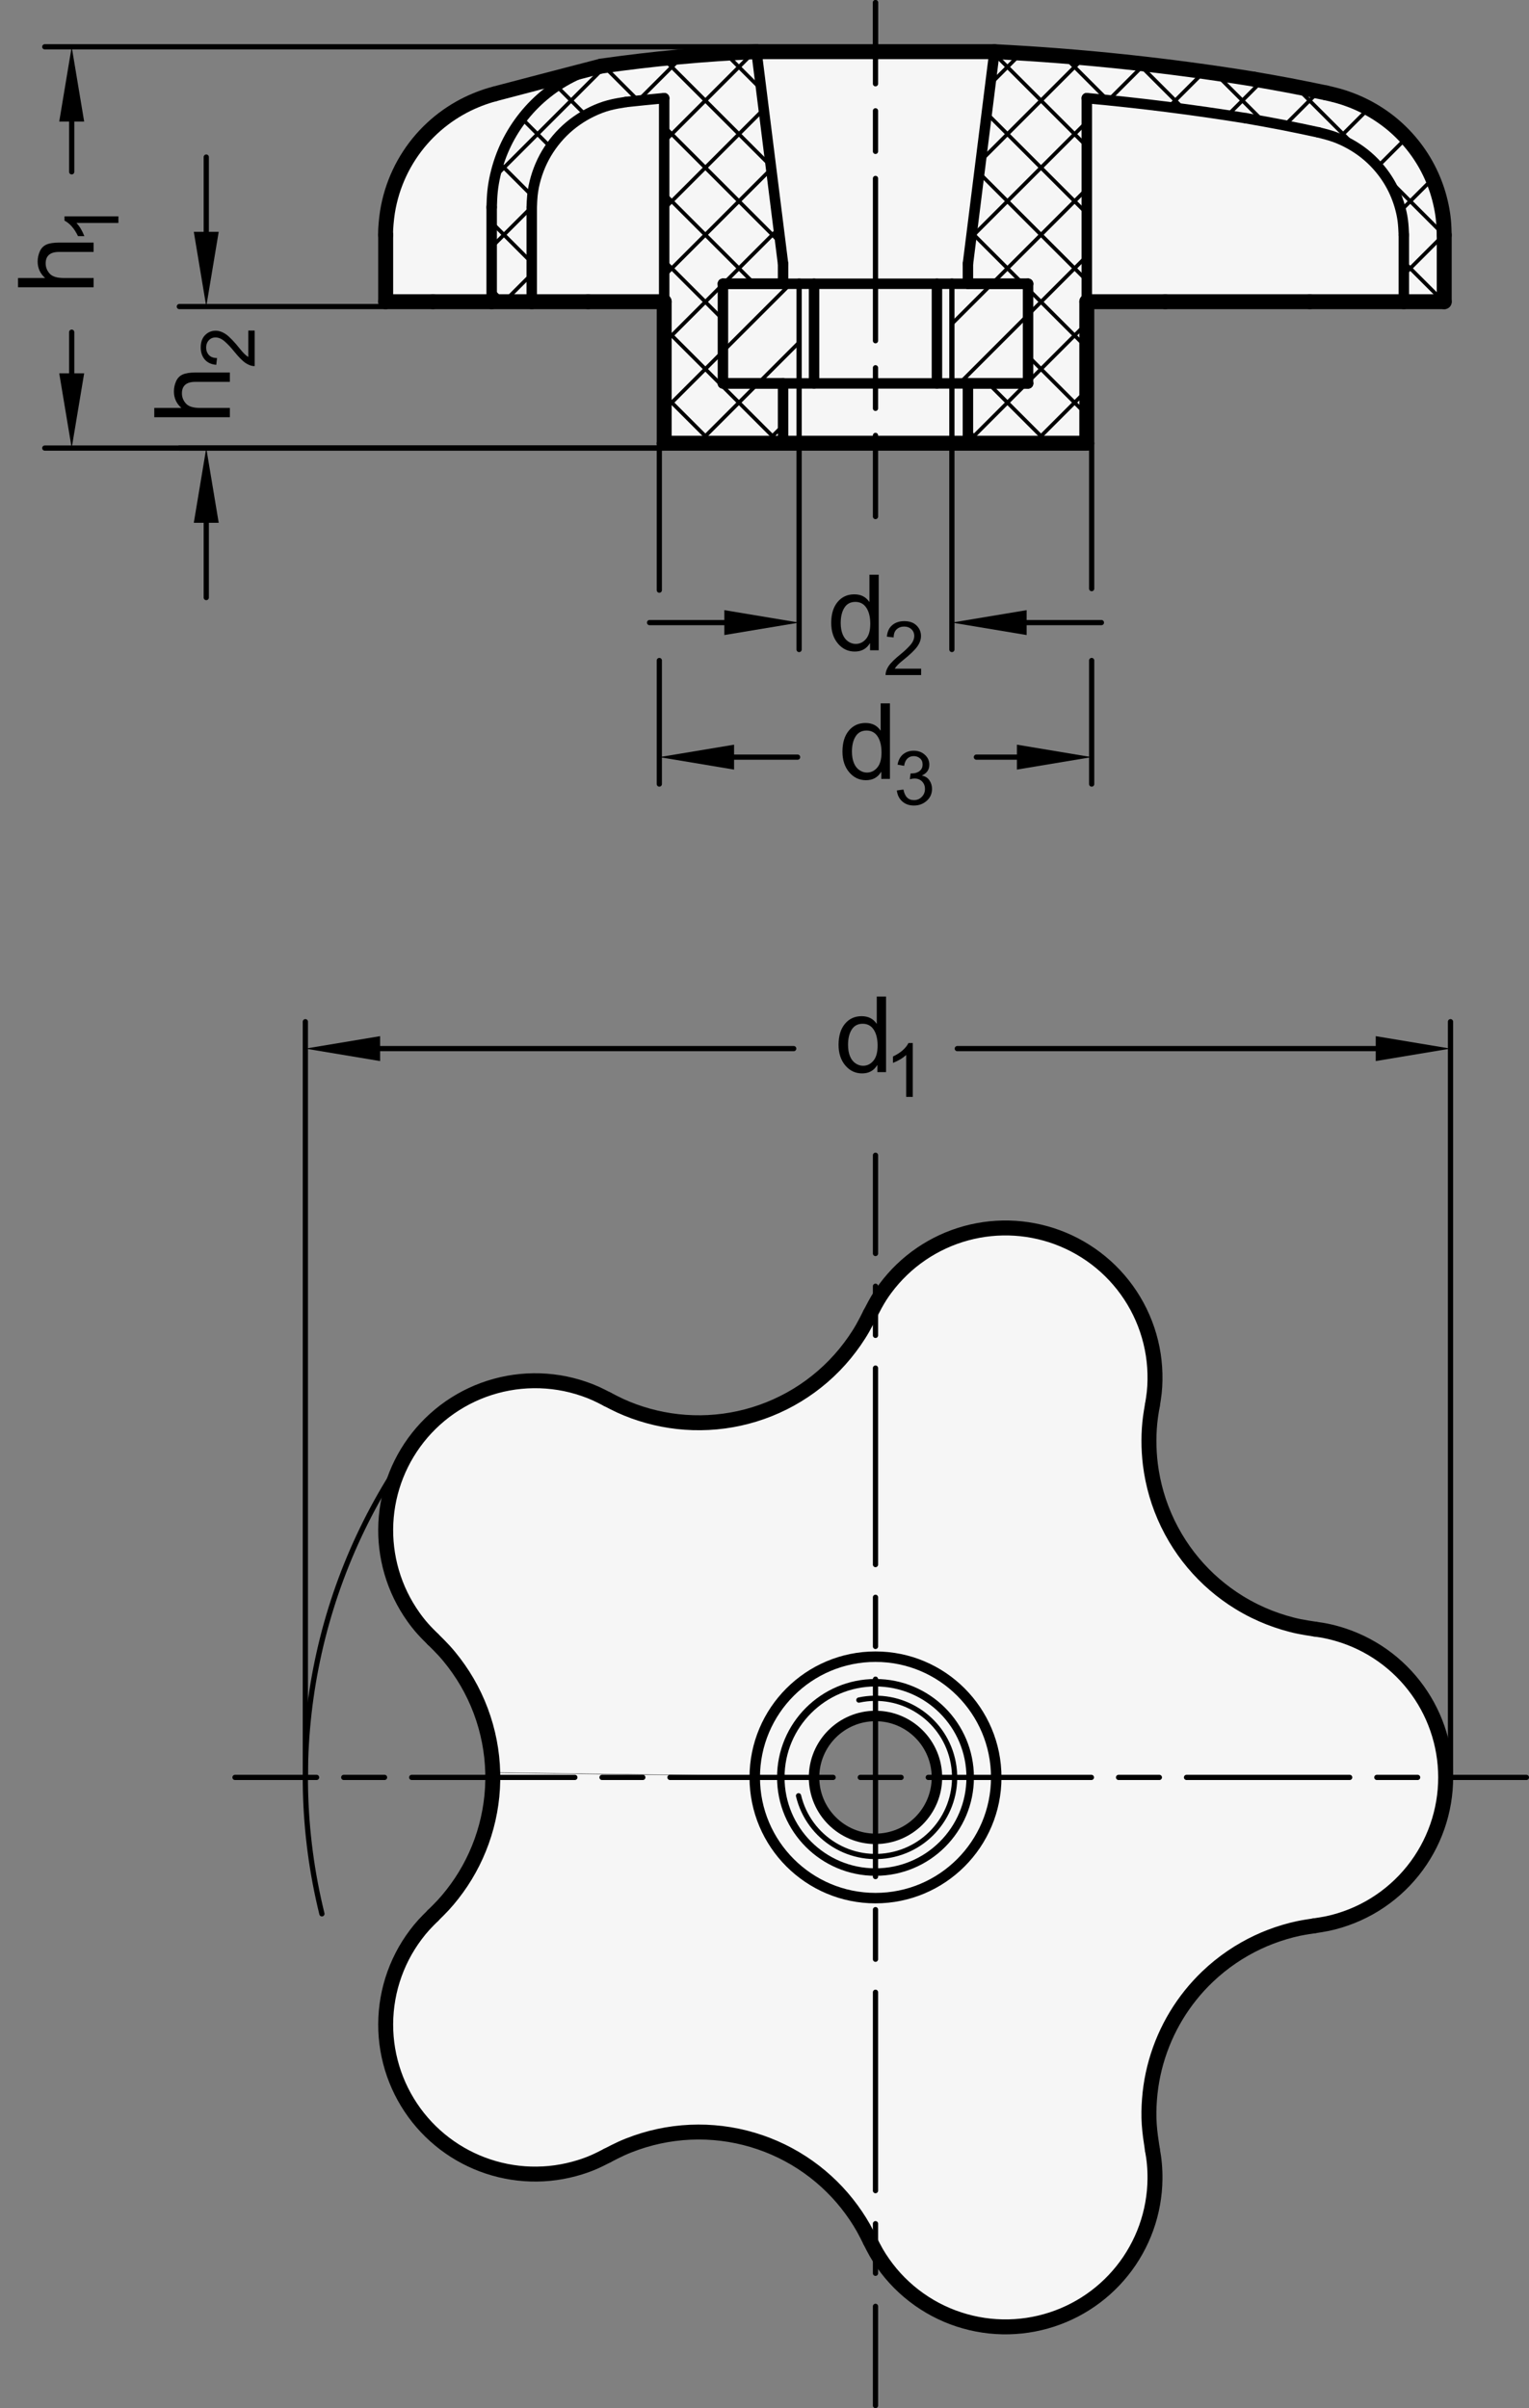 <?xml version="1.0" encoding="utf-8"?>
<!-- Generator: Adobe Illustrator 19.1.0, SVG Export Plug-In . SVG Version: 6.00 Build 0)  -->
<svg version="1.1" xmlns="http://www.w3.org/2000/svg" xmlns:xlink="http://www.w3.org/1999/xlink" x="0px" y="0px"
	 viewBox="0 0 144.941 228.325" enable-background="new 0 0 144.941 228.325" xml:space="preserve">
<rect x="0" y="0" width="144.941" height="228.325" fill="#808080" stroke="none"/>
<g id="MD_x5F_3_x5F_FUELLUNG_x5F_WS">
	<g id="LWPOLYLINE_3_">
		<path fill="#FFFFFF" d="M77.169,168.43l-30.502-0.412l-0.029-1.154l-0.664-3.445l-1.249-3.112l-1.335-2.193l-1.348-1.673
			l-2.616-2.811l-2.159-4.13l-0.671-3.423l0.281-3.97l1.269-3.536l1.639-2.487l2.344-2.262l3.141-1.816l3.785-0.995l3.167-0.021
			l3.744,0.922l3.777,1.773l-0.107-0.041l4.852,1.17l4.854-0.186l3.117-0.843l3.319-1.633l2.28-1.697l1.425-1.395l1.518-1.906
			l1.481-2.576l2.085-3.219l3.336-2.84l3.29-1.479l5.242-0.567l6.081,1.923l3.727,3.185l2.51,4.525l0.731,4.593l-0.46,3.926
			l0.003,4.056l1.178,4.657l2.135,3.862l3.057,3.261l3.741,2.392l3.428,1.227l4.599,0.939l3.449,1.638l2.924,2.541l2.167,3.323
			l1.074,3.301l0.26,2.702l-0.404,3.36l-1.018,2.828l-1.571,2.524l-1.934,2.031l-2.164,1.535l-2.758,1.22l-2.559,0.565l-3.089,0.668
			l-3.236,1.364l-2.286,1.474l-2.743,2.574l-1.637,2.221l-1.448,2.858l-0.818,2.611l-0.336,1.927l-0.12,2.668l0.315,2.826
			l0.253,2.636l-0.494,3.743l-1.298,3.187l-1.979,2.729l-3.299,2.638l-3.499,1.442l-4.89,0.407l-3.35-0.722l-3.517-1.801
			l-2.657-2.428l-2.018-3.141l-2.32-3.694l-2.535-2.548l-2.498-1.72l-2.519-1.189l-4.378-1.06l-3.652-0.036l-3.864,0.792
			l-3.149,1.36l-4.214,1.513l-3.87,0.191l-4.203-1.034l-3.721-2.276l-2.745-3.13l-1.371-2.739l-0.735-2.862l-0.076-3.554
			l0.758-3.316l1.126-2.4l1.413-1.988l1.105-1.158l1.296-1.346l1.531-2.049l1.319-2.454l1.09-3.306l0.419-3.109l-0.029-1.246
			l30.502,0.412c-0.008,3.217,2.593,5.831,5.81,5.839c3.217,0.008,5.831-2.593,5.839-5.81c0.008-3.217-2.593-5.831-5.81-5.839
			C79.826,162.704,77.227,165.25,77.169,168.43"/>
	</g>
	<g id="LWPOLYLINE_4_">
		<path fill="#FFFFFF" d="M94.271,4.898H71.713c-4.254,0.214-8.5,0.55-12.735,1.006L46.863,8.916
			c-6.069,1.598-10.299,7.083-10.303,13.359v6.331h4.48h5.568h3.798h5.342h7.213v13.417h11.269h17.523h11.269V28.605h7.438h13.699
			h8.915h3.829v-6.318c-0.02-6.598-4.72-12.253-11.202-13.481l-6.891-1.311C110.685,6.179,102.492,5.312,94.271,4.898z"/>
	</g>
</g>
<g id="MD_x5F_3_x5F_FUELLUNG_x5F_GR">
	<g id="LWPOLYLINE_1_">
		<path fill="#F6F6F6" d="M94.271,4.898H71.713c-4.254,0.214-8.5,0.55-12.735,1.006L46.863,8.916
			c-6.069,1.598-10.299,7.083-10.303,13.359v6.331h4.48h5.568h3.798h5.342h7.213v13.417h11.269h17.523h11.269V28.605h7.438h13.699
			h8.915h3.829v-6.318c-0.02-6.598-4.72-12.253-11.202-13.481l-6.891-1.311C110.685,6.179,102.492,5.312,94.271,4.898z"/>
	</g>
	<g id="LWPOLYLINE_2_">
		<path fill="#F6F6F6" d="M77.169,168.43l-30.502-0.412l-0.029-1.154l-0.664-3.445l-1.249-3.112l-1.335-2.193l-1.348-1.673
			l-2.616-2.811l-2.159-4.13l-0.671-3.423l0.281-3.97l1.269-3.536l1.639-2.487l2.344-2.262l3.141-1.816l3.785-0.995l3.167-0.021
			l3.744,0.922l3.777,1.773l-0.107-0.041l4.852,1.17l4.854-0.186l3.117-0.843l3.319-1.633l2.28-1.697l1.425-1.395l1.518-1.906
			l1.481-2.576l2.085-3.219l3.336-2.84l3.29-1.479l5.242-0.567l6.081,1.923l3.727,3.185l2.51,4.525l0.731,4.593l-0.46,3.926
			l0.003,4.056l1.178,4.657l2.135,3.862l3.057,3.261l3.741,2.392l3.428,1.227l4.599,0.939l3.449,1.638l2.924,2.541l2.167,3.323
			l1.074,3.301l0.26,2.702l-0.404,3.36l-1.018,2.828l-1.571,2.524l-1.934,2.031l-2.164,1.535l-2.758,1.22l-2.559,0.565l-3.089,0.668
			l-3.236,1.364l-2.286,1.474l-2.743,2.574l-1.637,2.221l-1.448,2.858l-0.818,2.611l-0.336,1.927l-0.12,2.668l0.315,2.826
			l0.253,2.636l-0.494,3.743l-1.298,3.187l-1.979,2.729l-3.299,2.638l-3.499,1.442l-4.89,0.407l-3.35-0.722l-3.517-1.801
			l-2.657-2.428l-2.018-3.141l-2.32-3.694l-2.535-2.548l-2.498-1.72l-2.519-1.189l-4.378-1.06l-3.652-0.036l-3.864,0.792
			l-3.149,1.36l-4.214,1.513l-3.87,0.191l-4.203-1.034l-3.721-2.276l-2.745-3.13l-1.371-2.739l-0.735-2.862l-0.076-3.554
			l0.758-3.316l1.126-2.4l1.413-1.988l1.105-1.158l1.296-1.346l1.531-2.049l1.319-2.454l1.09-3.306l0.419-3.109l-0.029-1.246
			l30.502,0.412c-0.008,3.217,2.593,5.831,5.81,5.839c3.217,0.008,5.831-2.593,5.839-5.81c0.008-3.217-2.593-5.831-5.81-5.839
			C79.826,162.704,77.227,165.25,77.169,168.43"/>
	</g>
</g>
<g id="MD_x5F_1_x5F_100">
	<g id="SPLINE">
		
			<path fill="none" stroke="#000000" stroke-width="1.417" stroke-linecap="round" stroke-linejoin="round" stroke-miterlimit="10" d="
			M56.985,6.268c-0.004,0.001-0.008,0.002-0.013,0.003c-0.028,0.007-0.084,0.022-0.147,0.038c-0.064,0.017-0.136,0.035-0.222,0.057
			c-0.086,0.022-0.185,0.048-0.296,0.077c-0.111,0.029-0.235,0.061-0.37,0.096c-0.136,0.035-0.283,0.074-0.442,0.115
			c-0.16,0.041-0.331,0.086-0.514,0.134c-0.183,0.048-0.378,0.098-0.583,0.152c-0.206,0.053-0.422,0.11-0.65,0.169
			c-0.227,0.059-0.465,0.121-0.714,0.186c-0.248,0.065-0.506,0.132-0.775,0.202c-0.267,0.07-0.545,0.142-0.832,0.217
			c-0.286,0.075-0.582,0.152-0.887,0.232c-0.311,0.081-0.632,0.165-0.962,0.252c-0.332,0.087-0.674,0.176-1.022,0.268
			c-0.35,0.092-0.708,0.186-1.08,0.283c-0.169,0.044-0.34,0.089-0.512,0.135"/>
	</g>
	<g id="LINE">
		
			<line fill="none" stroke="#000000" stroke-width="1.417" stroke-linecap="round" stroke-linejoin="round" stroke-miterlimit="10" x1="36.56" y1="22.274" x2="36.56" y2="28.605"/>
	</g>
	<g id="SPLINE_1_">
		
			<path fill="none" stroke="#000000" stroke-width="1.417" stroke-linecap="round" stroke-linejoin="round" stroke-miterlimit="10" d="
			M46.863,8.916c-0.115,0.03-0.23,0.06-0.345,0.092c-0.259,0.073-0.514,0.159-0.767,0.251c-0.238,0.086-0.475,0.178-0.709,0.276
			c-0.248,0.104-0.494,0.216-0.736,0.334c-0.257,0.126-0.511,0.26-0.76,0.402c-0.261,0.148-0.516,0.305-0.767,0.47
			c-0.256,0.169-0.506,0.345-0.751,0.531c-0.248,0.188-0.489,0.384-0.724,0.588c-0.237,0.206-0.467,0.421-0.69,0.643
			c-0.224,0.224-0.441,0.455-0.649,0.694c-0.21,0.24-0.411,0.487-0.603,0.741c-0.193,0.255-0.378,0.517-0.553,0.785
			c-0.176,0.269-0.342,0.544-0.499,0.824c-0.157,0.281-0.304,0.568-0.441,0.86c-0.137,0.292-0.264,0.589-0.381,0.89
			c-0.117,0.302-0.223,0.607-0.318,0.916c-0.095,0.309-0.18,0.622-0.253,0.938c-0.074,0.316-0.136,0.634-0.187,0.954
			c-0.056,0.356-0.096,0.715-0.128,1.075c-0.032,0.356-0.056,0.714-0.044,1.071c0,0.008,0.001,0.017,0.001,0.025"/>
	</g>
	<g id="LINE_11_">
		
			<line fill="none" stroke="#000000" stroke-width="1.417" stroke-linecap="round" stroke-linejoin="round" stroke-miterlimit="10" x1="133.075" y1="28.605" x2="124.16" y2="28.605"/>
	</g>
	<g id="SPLINE_3_">
		
			<path fill="none" stroke="#000000" stroke-width="1.417" stroke-linecap="round" stroke-linejoin="round" stroke-miterlimit="10" d="
			M125.702,8.806c-1.145-0.237-2.289-0.474-3.438-0.693c-1.149-0.219-2.301-0.419-3.453-0.618"/>
	</g>
	<g id="LINE_15_">
		
			<line fill="none" stroke="#000000" stroke-width="1.417" stroke-linecap="round" stroke-linejoin="round" stroke-miterlimit="10" x1="74.231" y1="42.023" x2="91.754" y2="42.023"/>
	</g>
	<g id="LINE_16_">
		
			<line fill="none" stroke="#000000" stroke-width="1.417" stroke-linecap="round" stroke-linejoin="round" stroke-miterlimit="10" x1="94.271" y1="4.898" x2="71.713" y2="4.898"/>
	</g>
	<g id="LINE_18_">
		
			<line fill="none" stroke="#000000" stroke-width="1.417" stroke-linecap="round" stroke-linejoin="round" stroke-miterlimit="10" x1="41.04" y1="28.605" x2="46.608" y2="28.605"/>
	</g>
	<g id="ARC_2_">
		
			<path fill="none" stroke="#000000" stroke-width="1.417" stroke-linecap="round" stroke-linejoin="round" stroke-miterlimit="10" d="
			M71.713,4.898c-4.929,0.213-9.844,0.67-14.728,1.37"/>
	</g>
	<g id="LINE_24_">
		
			<line fill="none" stroke="#000000" stroke-width="1.417" stroke-linecap="round" stroke-linejoin="round" stroke-miterlimit="10" x1="46.608" y1="28.605" x2="50.406" y2="28.605"/>
	</g>
	<g id="LINE_26_">
		
			<line fill="none" stroke="#000000" stroke-width="1.417" stroke-linecap="round" stroke-linejoin="round" stroke-miterlimit="10" x1="62.961" y1="42.023" x2="74.231" y2="42.023"/>
	</g>
	<g id="ARC_3_">
		
			<path fill="none" stroke="#000000" stroke-width="1.417" stroke-linecap="round" stroke-linejoin="round" stroke-miterlimit="10" d="
			M118.811,7.495c-8.126-1.316-16.318-2.183-24.54-2.597"/>
	</g>
	<g id="LINE_29_">
		
			<line fill="none" stroke="#000000" stroke-width="1.417" stroke-linecap="round" stroke-linejoin="round" stroke-miterlimit="10" x1="133.075" y1="28.605" x2="136.904" y2="28.605"/>
	</g>
	<g id="LINE_31_">
		
			<line fill="none" stroke="#000000" stroke-width="1.417" stroke-linecap="round" stroke-linejoin="round" stroke-miterlimit="10" x1="91.754" y1="42.023" x2="103.023" y2="42.023"/>
	</g>
	<g id="LINE_32_">
		
			<line fill="none" stroke="#000000" stroke-width="1.417" stroke-linecap="round" stroke-linejoin="round" stroke-miterlimit="10" x1="136.904" y1="22.287" x2="136.904" y2="28.605"/>
	</g>
	<g id="SPLINE_9_">
		
			<path fill="none" stroke="#000000" stroke-width="1.417" stroke-linecap="round" stroke-linejoin="round" stroke-miterlimit="10" d="
			M136.904,22.287c-0.014-0.459-0.027-0.919-0.07-1.376s-0.114-0.912-0.208-1.362c-0.104-0.501-0.234-0.997-0.392-1.483
			c-0.159-0.488-0.345-0.967-0.557-1.435c-0.212-0.466-0.449-0.92-0.712-1.359c-0.263-0.439-0.551-0.863-0.861-1.27
			c-0.312-0.408-0.646-0.799-1.001-1.17c-0.354-0.37-0.728-0.72-1.121-1.048c-0.394-0.328-0.806-0.633-1.234-0.915
			c-0.429-0.283-0.874-0.541-1.332-0.775c-0.456-0.233-0.926-0.44-1.405-0.622c-0.375-0.143-0.756-0.27-1.142-0.378
			c-0.386-0.108-0.777-0.198-1.168-0.288"/>
	</g>
	<g id="LINE_33_">
		
			<line fill="none" stroke="#000000" stroke-width="1.417" stroke-linecap="round" stroke-linejoin="round" stroke-miterlimit="10" x1="124.16" y1="28.605" x2="110.461" y2="28.605"/>
	</g>
	<g id="LINE_34_">
		
			<line fill="none" stroke="#000000" stroke-width="1.417" stroke-linecap="round" stroke-linejoin="round" stroke-miterlimit="10" x1="103.023" y1="28.605" x2="110.461" y2="28.605"/>
	</g>
	<g id="LINE_35_">
		
			<line fill="none" stroke="#000000" stroke-width="1.417" stroke-linecap="round" stroke-linejoin="round" stroke-miterlimit="10" x1="36.56" y1="28.605" x2="41.04" y2="28.605"/>
	</g>
	<g id="LINE_36_">
		
			<line fill="none" stroke="#000000" stroke-width="1.417" stroke-linecap="round" stroke-linejoin="round" stroke-miterlimit="10" x1="55.748" y1="28.605" x2="50.406" y2="28.605"/>
	</g>
	<g id="LINE_37_">
		
			<line fill="none" stroke="#000000" stroke-width="1.417" stroke-linecap="round" stroke-linejoin="round" stroke-miterlimit="10" x1="62.961" y1="28.605" x2="55.748" y2="28.605"/>
	</g>
	<g id="SPLINE_10_">
		
			<path fill="none" stroke="#000000" stroke-width="1.417" stroke-linecap="round" stroke-linejoin="round" stroke-miterlimit="10" d="
			M57.572,132.67c0.407,0.213,0.814,0.425,1.233,0.618c0.419,0.193,0.849,0.367,1.286,0.526c0.443,0.161,0.894,0.305,1.351,0.432
			c0.457,0.127,0.922,0.236,1.391,0.326c0.466,0.09,0.937,0.162,1.411,0.215c0.478,0.053,0.96,0.088,1.443,0.102
			c0.488,0.015,0.977,0.01,1.467-0.015c0.498-0.026,0.997-0.072,1.493-0.139c0.482-0.065,0.962-0.151,1.438-0.255
			s0.949-0.229,1.415-0.372c0.474-0.145,0.943-0.311,1.403-0.495c0.468-0.187,0.928-0.394,1.378-0.62
			c0.443-0.222,0.876-0.462,1.297-0.719c0.425-0.259,0.838-0.535,1.239-0.828c0.41-0.3,0.807-0.616,1.188-0.947
			c0.385-0.334,0.754-0.683,1.106-1.046c0.345-0.355,0.674-0.723,0.986-1.103c0.314-0.382,0.611-0.776,0.892-1.18
			c0.287-0.412,0.556-0.835,0.802-1.267c0.247-0.436,0.47-0.882,0.693-1.328"/>
	</g>
	<g id="SPLINE_11_">
		
			<path fill="none" stroke="#000000" stroke-width="1.417" stroke-linecap="round" stroke-linejoin="round" stroke-miterlimit="10" d="
			M109.234,133.267c-0.062,0.361-0.125,0.722-0.174,1.087c-0.099,0.733-0.145,1.479-0.147,2.229
			c-0.001,0.756,0.043,1.517,0.137,2.276c0.059,0.473,0.137,0.945,0.234,1.415c0.097,0.47,0.213,0.937,0.348,1.401
			c0.137,0.47,0.294,0.936,0.47,1.395c0.178,0.463,0.375,0.92,0.591,1.369c0.227,0.47,0.474,0.931,0.741,1.381
			c0.247,0.415,0.511,0.821,0.79,1.215c0.279,0.394,0.575,0.776,0.885,1.146c0.313,0.373,0.64,0.733,0.981,1.078
			c0.337,0.341,0.687,0.669,1.05,0.981s0.736,0.61,1.12,0.891c0.389,0.285,0.788,0.553,1.196,0.804
			c0.486,0.299,0.985,0.574,1.494,0.824c0.446,0.219,0.9,0.419,1.359,0.599c0.463,0.181,0.931,0.342,1.404,0.485
			c0.479,0.144,0.962,0.27,1.447,0.369c0.489,0.1,0.98,0.173,1.471,0.247"/>
	</g>
	<g id="SPLINE_12_">
		
			<path fill="none" stroke="#000000" stroke-width="1.417" stroke-linecap="round" stroke-linejoin="round" stroke-miterlimit="10" d="
			M41.04,181.619c0.325-0.318,0.65-0.637,0.96-0.972c0.315-0.34,0.616-0.698,0.903-1.067c0.288-0.369,0.563-0.75,0.824-1.143
			c0.265-0.399,0.514-0.811,0.748-1.234c0.228-0.413,0.441-0.837,0.637-1.27c0.2-0.441,0.382-0.892,0.547-1.35
			c0.164-0.458,0.311-0.925,0.438-1.397c0.13-0.482,0.24-0.97,0.329-1.463c0.086-0.475,0.153-0.954,0.201-1.435
			c0.049-0.491,0.077-0.985,0.085-1.479c0.008-0.494-0.004-0.988-0.037-1.481c-0.033-0.503-0.088-1.005-0.164-1.502
			c-0.074-0.49-0.169-0.976-0.283-1.456c-0.115-0.484-0.25-0.963-0.404-1.434c-0.158-0.483-0.336-0.958-0.533-1.423
			c-0.199-0.469-0.417-0.928-0.653-1.375c-0.231-0.438-0.479-0.864-0.744-1.278c-0.267-0.417-0.549-0.821-0.846-1.213
			c-0.304-0.4-0.622-0.787-0.957-1.154c-0.338-0.37-0.694-0.719-1.049-1.069"/>
	</g>
	<g id="SPLINE_13_">
		
			<path fill="none" stroke="#000000" stroke-width="1.417" stroke-linecap="round" stroke-linejoin="round" stroke-miterlimit="10" d="
			M124.631,182.585c-0.509,0.077-1.018,0.153-1.524,0.258c-0.454,0.094-0.905,0.211-1.353,0.345
			c-0.451,0.135-0.899,0.286-1.341,0.457c-0.39,0.15-0.776,0.314-1.157,0.493c-0.43,0.201-0.854,0.42-1.269,0.657
			c-0.419,0.238-0.829,0.494-1.229,0.767c-0.405,0.276-0.799,0.569-1.182,0.878c-0.386,0.312-0.759,0.641-1.119,0.985
			c-0.565,0.54-1.096,1.119-1.587,1.73c-0.496,0.618-0.952,1.269-1.362,1.947c-0.207,0.342-0.402,0.69-0.585,1.044
			c-0.184,0.356-0.356,0.717-0.515,1.083c-0.321,0.738-0.592,1.496-0.811,2.264c-0.221,0.777-0.388,1.565-0.501,2.356
			c-0.057,0.395-0.099,0.792-0.13,1.188c-0.062,0.798-0.075,1.597-0.023,2.384c0.053,0.794,0.172,1.575,0.292,2.357"/>
	</g>
	<g id="SPLINE_14_">
		
			<path fill="none" stroke="#000000" stroke-width="1.417" stroke-linecap="round" stroke-linejoin="round" stroke-miterlimit="10" d="
			M82.485,212.468c-0.203-0.409-0.406-0.817-0.629-1.217c-0.223-0.4-0.467-0.791-0.726-1.174c-0.265-0.393-0.546-0.777-0.843-1.151
			c-0.297-0.374-0.61-0.737-0.939-1.089c-0.324-0.346-0.662-0.68-1.015-1.002c-0.352-0.321-0.719-0.63-1.098-0.924
			c-0.391-0.303-0.795-0.591-1.212-0.862c-0.417-0.271-0.845-0.525-1.285-0.762c-0.427-0.229-0.863-0.442-1.308-0.636
			c-0.445-0.195-0.898-0.371-1.357-0.529c-0.475-0.163-0.957-0.307-1.444-0.43c-0.487-0.123-0.979-0.225-1.473-0.307
			c-0.491-0.081-0.984-0.141-1.478-0.181c-0.494-0.04-0.989-0.059-1.483-0.058c-0.51,0.001-1.019,0.024-1.524,0.068
			c-0.505,0.044-1.007,0.11-1.504,0.196c-0.489,0.085-0.974,0.19-1.451,0.314c-0.477,0.124-0.947,0.268-1.41,0.429
			c-0.476,0.166-0.944,0.35-1.398,0.556c-0.454,0.207-0.895,0.436-1.336,0.665"/>
	</g>
	<g id="SPLINE_15_">
		
			<path fill="none" stroke="#000000" stroke-width="1.417" stroke-linecap="round" stroke-linejoin="round" stroke-miterlimit="10" d="
			M82.485,124.576c0.298-0.577,0.596-1.153,0.945-1.699c0.16-0.25,0.331-0.493,0.508-0.731c0.233-0.313,0.478-0.616,0.736-0.909
			c0.259-0.295,0.531-0.579,0.814-0.851c0.286-0.275,0.583-0.538,0.891-0.788c0.312-0.254,0.636-0.494,0.969-0.72
			c0.319-0.217,0.647-0.421,0.983-0.611c0.68-0.385,1.392-0.714,2.125-0.981c0.374-0.137,0.754-0.257,1.138-0.362
			c0.371-0.101,0.747-0.187,1.125-0.257c0.766-0.143,1.544-0.222,2.322-0.237c0.397-0.008,0.794,0.001,1.19,0.027
			c0.386,0.025,0.772,0.066,1.155,0.123c0.775,0.115,1.542,0.294,2.288,0.535c0.38,0.123,0.755,0.262,1.124,0.417
			c0.362,0.152,0.717,0.319,1.065,0.5c0.35,0.183,0.693,0.38,1.027,0.591c0.337,0.213,0.666,0.441,0.984,0.682
			c0.323,0.245,0.635,0.503,0.936,0.774c0.59,0.532,1.135,1.115,1.628,1.739c0.253,0.32,0.492,0.651,0.716,0.991
			c0.226,0.343,0.437,0.696,0.632,1.058c0.189,0.35,0.363,0.708,0.522,1.073c0.16,0.367,0.305,0.741,0.433,1.121
			c0.131,0.388,0.246,0.782,0.343,1.18c0.098,0.401,0.178,0.806,0.241,1.215c0.12,0.788,0.173,1.587,0.161,2.384
			c-0.006,0.405-0.028,0.809-0.072,1.211c-0.045,0.408-0.112,0.813-0.179,1.218"/>
	</g>
	<g id="SPLINE_16_">
		
			<path fill="none" stroke="#000000" stroke-width="1.417" stroke-linecap="round" stroke-linejoin="round" stroke-miterlimit="10" d="
			M41.04,155.425c-0.335-0.333-0.671-0.667-0.984-1.02c-0.313-0.353-0.605-0.727-0.878-1.113c-0.452-0.639-0.853-1.314-1.195-2.018
			c-0.173-0.357-0.332-0.721-0.474-1.091c-0.145-0.375-0.273-0.757-0.386-1.144c-0.216-0.743-0.371-1.506-0.463-2.275
			c-0.047-0.39-0.077-0.782-0.091-1.174c-0.014-0.398-0.012-0.796,0.008-1.194c0.038-0.771,0.138-1.54,0.301-2.295
			c0.082-0.383,0.181-0.762,0.295-1.137c0.115-0.38,0.247-0.755,0.394-1.124c0.288-0.722,0.635-1.421,1.037-2.086
			c0.204-0.337,0.422-0.666,0.653-0.985c0.234-0.324,0.483-0.637,0.743-0.94c0.255-0.296,0.523-0.581,0.801-0.855
			c0.283-0.278,0.577-0.544,0.882-0.797c0.307-0.255,0.625-0.497,0.953-0.725c0.332-0.231,0.675-0.449,1.026-0.651
			c0.343-0.198,0.695-0.381,1.053-0.549c0.361-0.169,0.729-0.324,1.103-0.462c0.382-0.141,0.771-0.266,1.164-0.374
			c0.396-0.109,0.797-0.2,1.201-0.274c0.391-0.072,0.786-0.127,1.182-0.165c0.399-0.039,0.799-0.06,1.2-0.065
			c0.41-0.005,0.82,0.008,1.228,0.039c0.412,0.031,0.822,0.08,1.229,0.146c0.391,0.064,0.779,0.144,1.162,0.241
			c0.389,0.098,0.775,0.213,1.155,0.343c0.383,0.131,0.761,0.277,1.129,0.443c0.374,0.169,0.739,0.358,1.103,0.547"/>
	</g>
	<g id="SPLINE_17_">
		
			<path fill="none" stroke="#000000" stroke-width="1.417" stroke-linecap="round" stroke-linejoin="round" stroke-miterlimit="10" d="
			M124.631,154.459c0.233,0.033,0.465,0.065,0.697,0.105c0.466,0.08,0.927,0.187,1.382,0.316c0.229,0.065,0.456,0.135,0.682,0.211
			c0.368,0.124,0.731,0.263,1.088,0.417c0.726,0.313,1.426,0.687,2.09,1.117c0.338,0.219,0.666,0.452,0.984,0.699
			c0.304,0.236,0.598,0.484,0.882,0.744c0.577,0.528,1.111,1.105,1.593,1.721c0.245,0.314,0.478,0.638,0.696,0.971
			c0.21,0.321,0.407,0.65,0.591,0.987c0.373,0.685,0.69,1.402,0.945,2.139c0.13,0.375,0.244,0.756,0.342,1.14
			c0.095,0.374,0.175,0.752,0.24,1.132c0.131,0.774,0.198,1.56,0.199,2.345c0.001,0.4-0.016,0.799-0.049,1.197
			c-0.032,0.389-0.081,0.777-0.146,1.163c-0.131,0.784-0.329,1.559-0.59,2.31c-0.133,0.383-0.282,0.759-0.447,1.129
			c-0.161,0.362-0.338,0.716-0.529,1.063c-0.193,0.349-0.4,0.69-0.621,1.022c-0.226,0.339-0.467,0.669-0.722,0.987
			c-0.257,0.321-0.527,0.63-0.811,0.928c-0.275,0.288-0.561,0.564-0.859,0.828c-0.3,0.266-0.611,0.519-0.932,0.758
			c-0.329,0.245-0.668,0.475-1.016,0.691c-0.351,0.217-0.712,0.419-1.081,0.604c-0.354,0.178-0.715,0.341-1.082,0.489
			c-0.374,0.15-0.754,0.284-1.14,0.403c-0.385,0.119-0.776,0.222-1.17,0.304c-0.402,0.084-0.808,0.145-1.214,0.206"/>
	</g>
	<g id="SPLINE_18_">
		
			<path fill="none" stroke="#000000" stroke-width="1.417" stroke-linecap="round" stroke-linejoin="round" stroke-miterlimit="10" d="
			M57.572,204.374c-0.421,0.216-0.841,0.432-1.274,0.621c-0.433,0.189-0.878,0.351-1.33,0.491c-0.747,0.232-1.514,0.405-2.288,0.513
			c-0.393,0.055-0.788,0.093-1.185,0.114c-0.402,0.022-0.805,0.026-1.207,0.014c-0.774-0.024-1.547-0.112-2.306-0.263
			c-0.385-0.076-0.767-0.168-1.145-0.276c-0.383-0.109-0.761-0.235-1.133-0.376c-0.722-0.274-1.422-0.608-2.09-0.995
			c-0.339-0.197-0.669-0.407-0.99-0.631c-0.326-0.227-0.642-0.468-0.947-0.722c-0.598-0.496-1.155-1.043-1.663-1.63
			c-0.258-0.298-0.503-0.607-0.735-0.925c-0.235-0.323-0.457-0.656-0.664-0.998c-0.203-0.334-0.391-0.677-0.566-1.026
			c-0.177-0.355-0.339-0.717-0.485-1.085c-0.148-0.371-0.279-0.748-0.395-1.13c-0.117-0.388-0.218-0.78-0.302-1.177
			c-0.082-0.387-0.148-0.778-0.197-1.171c-0.05-0.396-0.082-0.794-0.098-1.192c-0.016-0.407-0.015-0.815,0.004-1.223
			c0.019-0.41,0.056-0.82,0.11-1.227c0.053-0.394,0.122-0.786,0.208-1.175c0.086-0.391,0.189-0.779,0.309-1.161
			c0.122-0.391,0.261-0.777,0.416-1.156c0.157-0.382,0.33-0.757,0.519-1.124c0.181-0.352,0.378-0.696,0.588-1.031
			c0.213-0.34,0.442-0.671,0.683-0.992c0.243-0.324,0.498-0.638,0.77-0.937c0.276-0.304,0.568-0.592,0.861-0.88"/>
	</g>
	<g id="SPLINE_19_">
		
			<path fill="none" stroke="#000000" stroke-width="1.417" stroke-linecap="round" stroke-linejoin="round" stroke-miterlimit="10" d="
			M109.234,203.777c0.041,0.231,0.081,0.463,0.115,0.695c0.068,0.468,0.109,0.939,0.127,1.412c0.009,0.238,0.013,0.476,0.01,0.713
			c-0.004,0.388-0.024,0.777-0.06,1.164c-0.074,0.787-0.213,1.569-0.416,2.333c-0.104,0.389-0.224,0.773-0.36,1.152
			c-0.13,0.362-0.275,0.718-0.435,1.069c-0.324,0.712-0.708,1.398-1.144,2.047c-0.222,0.33-0.459,0.651-0.708,0.961
			c-0.24,0.299-0.493,0.588-0.756,0.867c-0.536,0.566-1.12,1.089-1.742,1.56c-0.317,0.24-0.643,0.466-0.979,0.678
			c-0.326,0.206-0.661,0.399-1.003,0.578c-0.696,0.364-1.423,0.67-2.169,0.914c-0.38,0.124-0.765,0.232-1.154,0.323
			c-0.38,0.089-0.764,0.163-1.151,0.221c-0.786,0.117-1.584,0.169-2.379,0.153c-0.405-0.008-0.81-0.034-1.212-0.076
			c-0.394-0.042-0.786-0.1-1.175-0.175c-0.392-0.075-0.78-0.167-1.164-0.275c-0.392-0.11-0.78-0.238-1.162-0.381
			c-0.384-0.145-0.762-0.306-1.133-0.484c-0.359-0.172-0.71-0.359-1.053-0.561c-0.345-0.203-0.682-0.421-1.009-0.653
			c-0.334-0.237-0.658-0.488-0.971-0.753c-0.315-0.267-0.618-0.548-0.909-0.841c-0.279-0.281-0.545-0.574-0.799-0.878
			c-0.258-0.309-0.503-0.63-0.735-0.96c-0.232-0.33-0.451-0.669-0.651-1.019c-0.204-0.356-0.387-0.724-0.571-1.091"/>
	</g>
	<g id="LINE_65_">
		
			<line fill="none" stroke="#000000" stroke-width="1.417" stroke-linecap="round" stroke-linejoin="round" stroke-miterlimit="10" x1="103.023" y1="28.605" x2="103.023" y2="42.023"/>
	</g>
	<g id="LINE_66_">
		
			<line fill="none" stroke="#000000" stroke-width="1.417" stroke-linecap="round" stroke-linejoin="round" stroke-miterlimit="10" x1="62.961" y1="42.023" x2="62.961" y2="28.605"/>
	</g>
</g>
<g id="MD_x5F_2_x5F_SCHRAFFUR">
	<g id="HATCH">
		<path fill-rule="evenodd" clip-rule="evenodd" fill="none" d="M97.454,26.905h-5.7h-1.52v9.449h7.22V26.905z M68.53,36.353h5.7
			h1.52v-9.449h-7.22V36.353z"/>
		
			<path fill="none" stroke="#000000" stroke-width="0.354" stroke-linecap="round" stroke-linejoin="round" stroke-miterlimit="10" d="
			M68.53,26.956l0.052-0.052 M68.53,33.32l6.416-6.416 M71.861,36.353l3.889-3.889 M90.234,30.709l3.804-3.804 M90.953,36.353
			l6.501-6.501 M97.317,36.353l0.137-0.137"/>
	</g>
	<g id="HATCH_1_">
		<path fill-rule="evenodd" clip-rule="evenodd" fill="none" d="M50.406,19.639c0.012-0.374,0.025-0.748,0.063-1.12
			c0.058-0.561,0.174-1.117,0.333-1.66c0.159-0.543,0.36-1.073,0.606-1.581c0.246-0.509,0.537-0.997,0.866-1.458
			c0.329-0.461,0.696-0.894,1.097-1.293c0.401-0.399,0.837-0.763,1.299-1.088c0.463-0.325,0.952-0.611,1.462-0.856
			c0.51-0.245,1.041-0.45,1.586-0.597c0.545-0.147,1.104-0.235,1.663-0.324c1.192-0.128,2.385-0.247,3.579-0.356v19.299
			L50.406,19.639z M94.271,4.898c-0.052,0.417-0.104,0.834-0.156,1.252c-0.682,5.471-1.366,10.942-2.053,16.412
			c-0.103,0.818-0.206,1.636-0.308,2.454v1.89h5.7v9.449h-5.7v5.669h11.269V28.605V9.306L94.271,4.898z"/>
		
			<path fill="none" stroke="#000000" stroke-width="0.354" stroke-linecap="round" stroke-linejoin="round" stroke-miterlimit="10" d="
			M46.962,16.705L57.457,6.21 M46.608,23.423l3.8-3.8 M60.478,9.553l4.091-4.091 M47.79,28.605l2.616-2.616 M62.961,13.434
			l8.517-8.517 M62.961,19.798l9.436-9.436 M62.961,26.162l10.144-10.144 M62.961,32.526l5.569-5.569 M68.582,26.905l5.23-5.23
			 M62.961,38.89l5.569-5.569 M93.887,7.963l2.871-2.871 M66.192,42.023l5.669-5.669 M92.977,15.237l9.685-9.685 M72.556,42.023
			l1.675-1.675 M92.067,22.512l10.956-10.956 M105.021,9.558l3.447-3.447 M94.038,26.905l8.985-8.985 M110.671,10.271l3.409-3.409
			 M97.454,29.853l5.569-5.569 M116.322,10.984l3.33-3.33 M91.754,41.917l5.563-5.563 M97.454,36.217l5.569-5.569 M121.75,11.921
			l3.249-3.249 M98.012,42.023l5.011-5.012 M126.882,13.153l2.856-2.856 M130.604,15.794l2.695-2.695 M132.77,19.993l3.014-3.014
			 M133.075,26.051l3.824-3.824 M136.885,28.605l0.019-0.019 M47.753,28.605l-1.146-1.146 M67.535,42.023l-4.574-4.574
			 M50.406,24.894l-3.798-3.798 M73.899,42.023L62.961,31.085 M50.498,18.622l-3.179-3.179 M68.53,30.291l-5.569-5.569 M52.21,13.97
			l-2.693-2.693 M71.508,26.905l-8.547-8.547 M55.532,10.928L52.804,8.2 M92.99,42.023l-1.237-1.237 M73.98,23.012L62.961,11.993
			 M60.517,9.549l-3.292-3.292 M99.354,42.023l-5.669-5.669 M73.07,15.738L62.924,5.592 M103.023,39.328l-5.569-5.569 M72.16,8.464
			l-3.338-3.338 M103.023,32.964l-5.569-5.569 M96.964,26.905l-4.841-4.841 M103.023,26.6L92.831,16.407 M103.023,20.236
			l-9.485-9.485 M103.023,13.872l-8.777-8.777 M105.081,9.566l-4.148-4.148 M112.364,10.485l-4.447-4.447 M136.849,28.605
			l-3.774-3.774 M119.779,11.536l-4.516-4.516 M136.904,22.297l-5.656-5.656 M128.867,14.259l-5.991-5.991"/>
	</g>
</g>
<g id="MD_x5F_1_x5F_035">
	<g id="LINE_1_">
		
			<line fill="none" stroke="#000000" stroke-width="0.496" stroke-linecap="round" stroke-linejoin="round" stroke-miterlimit="10" x1="75.751" y1="26.905" x2="75.751" y2="36.353"/>
	</g>
	<g id="LINE_2_">
		
			<line fill="none" stroke="#000000" stroke-width="0.496" stroke-linecap="round" stroke-linejoin="round" stroke-miterlimit="10" x1="90.234" y1="36.353" x2="90.234" y2="26.905"/>
	</g>
	<g id="LINE_38_">
		
			<line fill="none" stroke="#000000" stroke-width="0.496" stroke-linecap="round" stroke-linejoin="round" stroke-miterlimit="10" x1="82.992" y1="4.898" x2="82.992" y2="0.248"/>
	</g>
	<g id="ARC_4_">
		
			<path fill="none" stroke="#000000" stroke-width="0.496" stroke-linecap="round" stroke-linejoin="round" stroke-miterlimit="10" d="
			M75.698,170.265c0.963,4.029,5.009,6.514,9.038,5.551c4.029-0.963,6.514-5.009,5.551-9.038c-0.947-3.964-4.886-6.446-8.87-5.589"
			/>
	</g>
	<g id="ARC_5_">
		
			<path fill="none" stroke="#000000" stroke-width="0.496" stroke-linecap="round" stroke-linejoin="round" stroke-miterlimit="10" d="
			M39.267,136.754c-9.361,12.884-12.563,29.24-8.752,44.702"/>
	</g>
</g>
<g id="MD_x5F_1_x5F_070">
	<g id="LINE_3_">
		
			<line fill="none" stroke="#000000" stroke-width="0.992" stroke-linecap="round" stroke-linejoin="round" stroke-miterlimit="10" x1="75.751" y1="36.353" x2="90.234" y2="36.353"/>
	</g>
	<g id="LINE_4_">
		
			<line fill="none" stroke="#000000" stroke-width="0.992" stroke-linecap="round" stroke-linejoin="round" stroke-miterlimit="10" x1="75.751" y1="26.905" x2="90.234" y2="26.905"/>
	</g>
	<g id="LINE_5_">
		
			<line fill="none" stroke="#000000" stroke-width="0.992" stroke-linecap="round" stroke-linejoin="round" stroke-miterlimit="10" x1="68.53" y1="36.353" x2="68.53" y2="26.905"/>
	</g>
	<g id="LINE_6_">
		
			<line fill="none" stroke="#000000" stroke-width="0.992" stroke-linecap="round" stroke-linejoin="round" stroke-miterlimit="10" x1="75.751" y1="36.353" x2="68.53" y2="36.353"/>
	</g>
	<g id="LINE_7_">
		
			<line fill="none" stroke="#000000" stroke-width="0.992" stroke-linecap="round" stroke-linejoin="round" stroke-miterlimit="10" x1="75.751" y1="26.905" x2="68.53" y2="26.905"/>
	</g>
	<g id="LINE_8_">
		
			<line fill="none" stroke="#000000" stroke-width="0.992" stroke-linecap="round" stroke-linejoin="round" stroke-miterlimit="10" x1="97.454" y1="26.905" x2="97.454" y2="36.353"/>
	</g>
	<g id="LINE_9_">
		
			<line fill="none" stroke="#000000" stroke-width="0.992" stroke-linecap="round" stroke-linejoin="round" stroke-miterlimit="10" x1="97.454" y1="36.353" x2="90.234" y2="36.353"/>
	</g>
	<g id="LINE_10_">
		
			<line fill="none" stroke="#000000" stroke-width="0.992" stroke-linecap="round" stroke-linejoin="round" stroke-miterlimit="10" x1="97.454" y1="26.905" x2="90.234" y2="26.905"/>
	</g>
	<g id="SPLINE_2_">
		
			<path fill="none" stroke="#000000" stroke-width="0.992" stroke-linecap="round" stroke-linejoin="round" stroke-miterlimit="10" d="
			M133.075,22.287c-0.019-0.461-0.038-0.923-0.098-1.38c-0.06-0.457-0.16-0.909-0.289-1.353c-0.13-0.443-0.288-0.877-0.477-1.299
			c-0.189-0.421-0.407-0.829-0.654-1.219c-0.295-0.468-0.631-0.911-1.001-1.323c-0.37-0.412-0.773-0.794-1.207-1.139
			c-0.434-0.345-0.899-0.652-1.384-0.922c-0.486-0.27-0.993-0.503-1.516-0.685c-0.481-0.167-0.976-0.292-1.471-0.416"/>
	</g>
	<g id="LINE_12_">
		
			<line fill="none" stroke="#000000" stroke-width="0.992" stroke-linecap="round" stroke-linejoin="round" stroke-miterlimit="10" x1="133.075" y1="22.287" x2="133.075" y2="28.605"/>
	</g>
	<g id="ARC">
		
			<path fill="none" stroke="#000000" stroke-width="0.992" stroke-linecap="round" stroke-linejoin="round" stroke-miterlimit="10" d="
			M118.111,11.21c-5.006-0.808-10.038-1.443-15.088-1.904"/>
	</g>
	<g id="SPLINE_4_">
		
			<path fill="none" stroke="#000000" stroke-width="0.992" stroke-linecap="round" stroke-linejoin="round" stroke-miterlimit="10" d="
			M124.979,12.551c-1.14-0.245-2.281-0.489-3.425-0.712c-1.145-0.224-2.294-0.426-3.443-0.629"/>
	</g>
	<g id="LINE_13_">
		
			<line fill="none" stroke="#000000" stroke-width="0.992" stroke-linecap="round" stroke-linejoin="round" stroke-miterlimit="10" x1="74.231" y1="36.353" x2="74.231" y2="42.023"/>
	</g>
	<g id="LINE_14_">
		
			<line fill="none" stroke="#000000" stroke-width="0.992" stroke-linecap="round" stroke-linejoin="round" stroke-miterlimit="10" x1="91.754" y1="42.023" x2="91.754" y2="36.353"/>
	</g>
	<g id="SPLINE_5_">
		
			<path fill="none" stroke="#000000" stroke-width="0.992" stroke-linecap="round" stroke-linejoin="round" stroke-miterlimit="10" d="
			M59.382,9.662c-0.559,0.089-1.118,0.177-1.663,0.324c-0.545,0.147-1.076,0.351-1.586,0.597c-0.51,0.245-1,0.531-1.462,0.856
			c-0.463,0.325-0.898,0.689-1.299,1.088c-0.401,0.399-0.768,0.832-1.097,1.293c-0.329,0.461-0.62,0.948-0.866,1.458
			c-0.246,0.509-0.447,1.038-0.606,1.581c-0.159,0.543-0.275,1.099-0.333,1.66c-0.038,0.372-0.051,0.746-0.063,1.12"/>
	</g>
	<g id="SPLINE_6_">
		
			<path fill="none" stroke="#000000" stroke-width="0.992" stroke-linecap="round" stroke-linejoin="round" stroke-miterlimit="10" d="
			M91.754,25.015c0.103-0.818,0.206-1.636,0.308-2.454c0.687-5.47,1.371-10.941,2.053-16.412c0.052-0.417,0.104-0.834,0.156-1.252"
			/>
	</g>
	<g id="SPLINE_7_">
		
			<path fill="none" stroke="#000000" stroke-width="0.992" stroke-linecap="round" stroke-linejoin="round" stroke-miterlimit="10" d="
			M71.713,4.898c0.052,0.417,0.104,0.834,0.156,1.252c0.682,5.471,1.366,10.942,2.053,16.412c0.103,0.818,0.206,1.636,0.308,2.454"
			/>
	</g>
	<g id="LINE_17_">
		
			<line fill="none" stroke="#000000" stroke-width="0.992" stroke-linecap="round" stroke-linejoin="round" stroke-miterlimit="10" x1="46.608" y1="28.605" x2="46.608" y2="19.654"/>
	</g>
	<g id="LINE_19_">
		
			<line fill="none" stroke="#000000" stroke-width="0.992" stroke-linecap="round" stroke-linejoin="round" stroke-miterlimit="10" x1="74.231" y1="25.015" x2="74.231" y2="26.905"/>
	</g>
	<g id="LINE_20_">
		
			<line fill="none" stroke="#000000" stroke-width="0.992" stroke-linecap="round" stroke-linejoin="round" stroke-miterlimit="10" x1="91.754" y1="26.905" x2="91.754" y2="25.015"/>
	</g>
	<g id="SPLINE_8_">
		
			<path fill="none" stroke="#000000" stroke-width="0.992" stroke-linecap="round" stroke-linejoin="round" stroke-miterlimit="10" d="
			M58.979,5.904c-0.514,0.073-1.028,0.146-1.535,0.254c-0.508,0.109-1.01,0.255-1.502,0.426c-0.49,0.17-0.972,0.366-1.44,0.589
			c-0.468,0.223-0.924,0.473-1.364,0.748c-0.442,0.276-0.868,0.576-1.276,0.898c-0.407,0.322-0.796,0.666-1.164,1.032
			c-0.369,0.366-0.716,0.753-1.041,1.158c-0.326,0.407-0.629,0.831-0.908,1.271c-0.278,0.439-0.531,0.893-0.758,1.361
			c-0.226,0.467-0.426,0.947-0.598,1.437c-0.172,0.491-0.317,0.992-0.435,1.5c-0.118,0.506-0.209,1.018-0.263,1.534
			c-0.053,0.512-0.07,1.027-0.087,1.542"/>
	</g>
	<g id="ARC_1_">
		
			<path fill="none" stroke="#000000" stroke-width="0.992" stroke-linecap="round" stroke-linejoin="round" stroke-miterlimit="10" d="
			M62.961,9.306c-1.194,0.109-2.387,0.228-3.579,0.356"/>
	</g>
	<g id="LINE_21_">
		
			<line fill="none" stroke="#000000" stroke-width="0.992" stroke-linecap="round" stroke-linejoin="round" stroke-miterlimit="10" x1="50.406" y1="28.605" x2="50.406" y2="19.639"/>
	</g>
	<g id="LINE_22_">
		
			<line fill="none" stroke="#000000" stroke-width="0.992" stroke-linecap="round" stroke-linejoin="round" stroke-miterlimit="10" x1="74.231" y1="36.353" x2="68.53" y2="36.353"/>
	</g>
	<g id="LINE_23_">
		
			<line fill="none" stroke="#000000" stroke-width="0.992" stroke-linecap="round" stroke-linejoin="round" stroke-miterlimit="10" x1="74.231" y1="26.905" x2="68.53" y2="26.905"/>
	</g>
	<g id="LINE_25_">
		
			<line fill="none" stroke="#000000" stroke-width="0.992" stroke-linecap="round" stroke-linejoin="round" stroke-miterlimit="10" x1="62.961" y1="9.306" x2="62.961" y2="28.605"/>
	</g>
	<g id="LINE_27_">
		
			<line fill="none" stroke="#000000" stroke-width="0.992" stroke-linecap="round" stroke-linejoin="round" stroke-miterlimit="10" x1="97.454" y1="36.353" x2="91.754" y2="36.353"/>
	</g>
	<g id="LINE_28_">
		
			<line fill="none" stroke="#000000" stroke-width="0.992" stroke-linecap="round" stroke-linejoin="round" stroke-miterlimit="10" x1="97.454" y1="26.905" x2="91.754" y2="26.905"/>
	</g>
	<g id="LINE_30_">
		
			<line fill="none" stroke="#000000" stroke-width="0.992" stroke-linecap="round" stroke-linejoin="round" stroke-miterlimit="10" x1="103.023" y1="28.605" x2="103.023" y2="9.306"/>
	</g>
	<g id="CIRCLE">
		
			<path fill="none" stroke="#000000" stroke-width="0.992" stroke-linecap="round" stroke-linejoin="round" stroke-miterlimit="10" d="
			M71.546,168.522c0-6.322,5.125-11.446,11.446-11.446c6.322,0,11.446,5.125,11.446,11.446s-5.125,11.446-11.446,11.446
			C76.671,179.969,71.546,174.844,71.546,168.522L71.546,168.522z"/>
	</g>
	<g id="LINE_67_">
		
			<line fill="none" stroke="#000000" stroke-width="0.992" stroke-linecap="round" stroke-linejoin="round" stroke-miterlimit="10" x1="77.168" y1="26.905" x2="77.168" y2="36.353"/>
	</g>
	<g id="LINE_68_">
		
			<line fill="none" stroke="#000000" stroke-width="0.992" stroke-linecap="round" stroke-linejoin="round" stroke-miterlimit="10" x1="88.817" y1="36.353" x2="88.817" y2="26.905"/>
	</g>
	<g id="CIRCLE_23_">
		
			<path fill="none" stroke="#000000" stroke-width="0.992" stroke-linecap="round" stroke-linejoin="round" stroke-miterlimit="10" d="
			M77.168,168.522c0-3.217,2.608-5.824,5.824-5.824s5.824,2.608,5.824,5.824c0,3.217-2.608,5.824-5.824,5.824
			S77.168,171.739,77.168,168.522L77.168,168.522z"/>
	</g>
</g>
<g id="MD_x5F_2_x5F_MITTELLINIE">
	<g id="LINE_39_">
		<path d="M82.992,49.224c-0.137,0-0.248-0.111-0.248-0.248v-7.694c0-0.137,0.111-0.248,0.248-0.248s0.248,0.111,0.248,0.248v7.694
			C83.24,49.113,83.129,49.224,82.992,49.224z M82.992,38.965c-0.137,0-0.248-0.111-0.248-0.248V34.87
			c0-0.137,0.111-0.248,0.248-0.248s0.248,0.111,0.248,0.248v3.847C83.24,38.854,83.129,38.965,82.992,38.965z M82.992,32.554
			c-0.137,0-0.248-0.111-0.248-0.248V16.918c0-0.137,0.111-0.248,0.248-0.248s0.248,0.111,0.248,0.248v15.388
			C83.24,32.443,83.129,32.554,82.992,32.554z M82.992,14.601c-0.137,0-0.248-0.111-0.248-0.248v-3.847
			c0-0.137,0.111-0.248,0.248-0.248s0.248,0.111,0.248,0.248v3.847C83.24,14.491,83.129,14.601,82.992,14.601z M82.992,8.19
			c-0.137,0-0.248-0.111-0.248-0.248V0.248C82.744,0.111,82.855,0,82.992,0s0.248,0.111,0.248,0.248v7.694
			C83.24,8.079,83.129,8.19,82.992,8.19z"/>
	</g>
	<g id="LINE_58_">
		<path d="M82.992,168.77c-0.137,0-0.248-0.111-0.248-0.248v-9.313c0-0.137,0.111-0.248,0.248-0.248s0.248,0.111,0.248,0.248v9.313
			C83.24,168.659,83.129,168.77,82.992,168.77z M82.992,156.352c-0.137,0-0.248-0.111-0.248-0.248v-4.657
			c0-0.137,0.111-0.248,0.248-0.248s0.248,0.111,0.248,0.248v4.657C83.24,156.241,83.129,156.352,82.992,156.352z M82.992,148.591
			c-0.137,0-0.248-0.111-0.248-0.248v-18.628c0-0.137,0.111-0.248,0.248-0.248s0.248,0.111,0.248,0.248v18.628
			C83.24,148.479,83.129,148.591,82.992,148.591z M82.992,126.858c-0.137,0-0.248-0.111-0.248-0.248v-4.657
			c0-0.137,0.111-0.248,0.248-0.248s0.248,0.111,0.248,0.248v4.657C83.24,126.747,83.129,126.858,82.992,126.858z M82.992,119.097
			c-0.137,0-0.248-0.111-0.248-0.248v-9.314c0-0.137,0.111-0.248,0.248-0.248s0.248,0.111,0.248,0.248v9.314
			C83.24,118.985,83.129,119.097,82.992,119.097z"/>
	</g>
	<g id="LINE_59_">
		<path d="M82.992,228.325c-0.137,0-0.248-0.111-0.248-0.248v-9.404c0-0.137,0.111-0.248,0.248-0.248s0.248,0.111,0.248,0.248v9.404
			C83.24,228.214,83.129,228.325,82.992,228.325z M82.992,215.787c-0.137,0-0.248-0.111-0.248-0.248v-4.702
			c0-0.137,0.111-0.248,0.248-0.248s0.248,0.111,0.248,0.248v4.702C83.24,215.676,83.129,215.787,82.992,215.787z M82.992,207.951
			c-0.137,0-0.248-0.111-0.248-0.248v-18.807c0-0.137,0.111-0.248,0.248-0.248s0.248,0.111,0.248,0.248v18.807
			C83.24,207.84,83.129,207.951,82.992,207.951z M82.992,186.01c-0.137,0-0.248-0.111-0.248-0.248v-4.701
			c0-0.137,0.111-0.248,0.248-0.248s0.248,0.111,0.248,0.248v4.701C83.24,185.898,83.129,186.01,82.992,186.01z M82.992,178.174
			c-0.137,0-0.248-0.111-0.248-0.248v-9.403c0-0.137,0.111-0.248,0.248-0.248s0.248,0.111,0.248,0.248v9.403
			C83.24,178.062,83.129,178.174,82.992,178.174z"/>
	</g>
	<g id="LINE_60_">
		<path d="M144.693,168.77h-7.732c-0.137,0-0.248-0.111-0.248-0.248s0.111-0.248,0.248-0.248h7.732c0.137,0,0.248,0.111,0.248,0.248
			S144.83,168.77,144.693,168.77z M134.384,168.77h-3.866c-0.137,0-0.248-0.111-0.248-0.248s0.111-0.248,0.248-0.248h3.866
			c0.137,0,0.248,0.111,0.248,0.248S134.521,168.77,134.384,168.77z M127.941,168.77h-15.464c-0.137,0-0.248-0.111-0.248-0.248
			s0.111-0.248,0.248-0.248h15.464c0.137,0,0.248,0.111,0.248,0.248S128.078,168.77,127.941,168.77z M109.9,168.77h-3.865
			c-0.137,0-0.248-0.111-0.248-0.248s0.111-0.248,0.248-0.248h3.865c0.137,0,0.248,0.111,0.248,0.248S110.037,168.77,109.9,168.77z
			 M103.458,168.77H87.995c-0.137,0-0.248-0.111-0.248-0.248s0.111-0.248,0.248-0.248h15.463c0.137,0,0.248,0.111,0.248,0.248
			S103.595,168.77,103.458,168.77z M85.418,168.77h-3.866c-0.137,0-0.248-0.111-0.248-0.248s0.111-0.248,0.248-0.248h3.866
			c0.137,0,0.248,0.111,0.248,0.248S85.555,168.77,85.418,168.77z M78.975,168.77H63.512c-0.137,0-0.248-0.111-0.248-0.248
			s0.111-0.248,0.248-0.248h15.463c0.137,0,0.248,0.111,0.248,0.248S79.112,168.77,78.975,168.77z M60.935,168.77h-3.866
			c-0.137,0-0.248-0.111-0.248-0.248s0.111-0.248,0.248-0.248h3.866c0.137,0,0.248,0.111,0.248,0.248S61.072,168.77,60.935,168.77z
			 M54.492,168.77H39.029c-0.137,0-0.248-0.111-0.248-0.248s0.111-0.248,0.248-0.248h15.463c0.137,0,0.248,0.111,0.248,0.248
			S54.629,168.77,54.492,168.77z M36.452,168.77h-3.866c-0.137,0-0.248-0.111-0.248-0.248s0.111-0.248,0.248-0.248h3.866
			c0.137,0,0.248,0.111,0.248,0.248S36.589,168.77,36.452,168.77z M30.009,168.77h-7.731c-0.137,0-0.248-0.111-0.248-0.248
			s0.111-0.248,0.248-0.248h7.731c0.137,0,0.248,0.111,0.248,0.248S30.146,168.77,30.009,168.77z"/>
	</g>
</g>
<g id="MD_x5F_2_x5F_BEMASSUNG">
	<g id="LINE_40_">
		
			<line stroke="#000000" stroke-width="0.496" stroke-linecap="round" stroke-linejoin="round" stroke-miterlimit="10" x1="71.732" y1="4.438" x2="4.245" y2="4.438"/>
	</g>
	<g id="LINE_41_">
		
			<line stroke="#000000" stroke-width="0.496" stroke-linecap="round" stroke-linejoin="round" stroke-miterlimit="10" x1="62.961" y1="42.483" x2="4.245" y2="42.483"/>
	</g>
	<g id="LINE_42_">
		
			<line stroke="#000000" stroke-width="0.496" stroke-linecap="round" stroke-linejoin="round" stroke-miterlimit="10" x1="6.796" y1="11.524" x2="6.796" y2="16.292"/>
	</g>
	<g id="LINE_43_">
		
			<line stroke="#000000" stroke-width="0.496" stroke-linecap="round" stroke-linejoin="round" stroke-miterlimit="10" x1="6.796" y1="35.397" x2="6.796" y2="31.496"/>
	</g>
	<g id="MTEXT">
		<g>
			<path d="M8.873,23.002v0.884H5.599c-0.424,0-0.741,0.091-0.953,0.274s-0.317,0.455-0.317,0.816c0,0.359,0.124,0.679,0.374,0.96
				c0.249,0.282,0.694,0.423,1.336,0.423h2.835v0.88H1.708v-0.88h2.571c-0.473-0.417-0.709-0.938-0.709-1.564
				c0-0.335,0.068-0.656,0.205-0.963c0.137-0.306,0.347-0.521,0.631-0.645c0.283-0.124,0.678-0.186,1.183-0.186H8.873z"/>
		</g>
		<g>
			<path d="M11.225,20.513v0.625h-3.98c0.297,0.313,0.548,0.73,0.753,1.253H7.394c-0.345-0.72-0.771-1.21-1.28-1.471v-0.406H11.225z
				"/>
		</g>
	</g>
	<g id="SOLID">
		<polygon points="5.615,11.524 6.796,4.438 7.978,11.524 		"/>
	</g>
	<g id="SOLID_1_">
		<polygon points="5.615,35.397 6.796,42.483 7.978,35.397 		"/>
	</g>
	<g id="LINE_44_">
		
			<line stroke="#000000" stroke-width="0.496" stroke-linecap="round" stroke-linejoin="round" stroke-miterlimit="10" x1="75.751" y1="36.353" x2="75.751" y2="61.582"/>
	</g>
	<g id="LINE_45_">
		
			<line stroke="#000000" stroke-width="0.496" stroke-linecap="round" stroke-linejoin="round" stroke-miterlimit="10" x1="90.234" y1="36.353" x2="90.234" y2="61.582"/>
	</g>
	<g id="LINE_46_">
		
			<line stroke="#000000" stroke-width="0.496" stroke-linecap="round" stroke-linejoin="round" stroke-miterlimit="10" x1="68.664" y1="59.031" x2="61.577" y2="59.031"/>
	</g>
	<g id="LINE_47_">
		
			<line stroke="#000000" stroke-width="0.496" stroke-linecap="round" stroke-linejoin="round" stroke-miterlimit="10" x1="97.32" y1="59.031" x2="104.407" y2="59.031"/>
	</g>
	<g id="MTEXT_1_">
		<g>
			<path d="M83.297,61.654h-0.821v-0.66h-0.02c-0.316,0.521-0.793,0.782-1.432,0.782c-0.635,0-1.166-0.252-1.591-0.755
				c-0.425-0.504-0.638-1.156-0.638-1.957c0-0.838,0.2-1.499,0.601-1.984s0.93-0.729,1.588-0.729c0.619,0,1.09,0.236,1.413,0.709
				h0.02v-2.571h0.879V61.654z M81.118,61.052c0.384,0,0.71-0.157,0.978-0.474s0.401-0.795,0.401-1.437
				c0-0.633-0.122-1.136-0.367-1.511c-0.244-0.374-0.595-0.562-1.051-0.562s-0.801,0.183-1.034,0.55
				c-0.233,0.366-0.35,0.848-0.35,1.444c0,0.43,0.063,0.794,0.188,1.092s0.3,0.522,0.525,0.672
				C80.634,60.978,80.87,61.052,81.118,61.052z"/>
		</g>
		<g>
			<path d="M87.317,64.006h-3.369c0-0.287,0.1-0.577,0.3-0.871c0.2-0.294,0.575-0.661,1.123-1.104
				c0.335-0.269,0.635-0.55,0.899-0.845s0.396-0.592,0.396-0.89c0-0.257-0.091-0.47-0.272-0.638
				c-0.182-0.167-0.411-0.251-0.688-0.251c-0.28,0-0.515,0.086-0.705,0.259c-0.19,0.172-0.286,0.43-0.288,0.771l-0.642-0.072
				c0.04-0.477,0.209-0.841,0.509-1.094c0.299-0.252,0.679-0.378,1.14-0.378c0.5,0,0.889,0.139,1.167,0.415
				c0.279,0.276,0.418,0.609,0.418,1.001c0,0.326-0.118,0.656-0.352,0.99c-0.235,0.335-0.703,0.781-1.404,1.342
				c-0.368,0.293-0.612,0.547-0.732,0.76h2.502V64.006z"/>
		</g>
	</g>
	<g id="SOLID_2_">
		<polygon points="68.664,57.849 75.751,59.031 68.664,60.212 		"/>
	</g>
	<g id="SOLID_3_">
		<polygon points="97.32,57.849 90.234,59.031 97.32,60.212 		"/>
	</g>
	<g id="LINE_48_">
		
			<line stroke="#000000" stroke-width="0.496" stroke-linecap="round" stroke-linejoin="round" stroke-miterlimit="10" x1="62.5" y1="42.023" x2="62.5" y2="55.954"/>
	</g>
	<g id="LINE_49_">
		
			<line stroke="#000000" stroke-width="0.496" stroke-linecap="round" stroke-linejoin="round" stroke-miterlimit="10" x1="103.484" y1="42.023" x2="103.484" y2="55.809"/>
	</g>
	<g id="LINE_50_">
		
			<line stroke="#000000" stroke-width="0.496" stroke-linecap="round" stroke-linejoin="round" stroke-miterlimit="10" x1="69.587" y1="71.786" x2="75.607" y2="71.786"/>
	</g>
	<g id="LINE_51_">
		
			<line stroke="#000000" stroke-width="0.496" stroke-linecap="round" stroke-linejoin="round" stroke-miterlimit="10" x1="96.397" y1="71.786" x2="92.557" y2="71.786"/>
	</g>
	<g id="MTEXT_2_">
		<g>
			<path d="M84.362,73.852h-0.821v-0.66h-0.02c-0.316,0.521-0.793,0.782-1.432,0.782c-0.635,0-1.166-0.252-1.591-0.755
				c-0.425-0.504-0.638-1.156-0.638-1.957c0-0.838,0.2-1.499,0.601-1.984s0.93-0.729,1.588-0.729c0.619,0,1.09,0.236,1.413,0.709
				h0.02v-2.571h0.879V73.852z M82.183,73.25c0.384,0,0.71-0.157,0.978-0.474s0.401-0.795,0.401-1.437
				c0-0.633-0.122-1.136-0.367-1.511c-0.244-0.374-0.595-0.562-1.051-0.562s-0.801,0.183-1.034,0.55
				c-0.233,0.366-0.35,0.848-0.35,1.444c0,0.43,0.063,0.794,0.188,1.092s0.3,0.522,0.525,0.672
				C81.699,73.176,81.935,73.25,82.183,73.25z"/>
		</g>
		<g>
			<path d="M87.397,73.537c0.314,0.061,0.552,0.213,0.713,0.456c0.161,0.244,0.241,0.51,0.241,0.797c0,0.463-0.168,0.843-0.505,1.14
				c-0.336,0.298-0.74,0.446-1.209,0.446c-0.449,0-0.819-0.131-1.11-0.393c-0.292-0.261-0.461-0.607-0.51-1.037l0.625-0.087
				c0.063,0.336,0.176,0.587,0.342,0.753c0.165,0.167,0.383,0.25,0.654,0.25c0.292,0,0.539-0.103,0.741-0.308
				c0.202-0.204,0.303-0.455,0.303-0.751c0-0.284-0.092-0.521-0.275-0.708c-0.184-0.188-0.424-0.281-0.72-0.281
				c-0.121,0-0.267,0.022-0.441,0.066l0.073-0.548c0.167,0,0.298-0.009,0.396-0.024c0.097-0.017,0.206-0.056,0.326-0.118
				c0.12-0.063,0.22-0.152,0.298-0.269c0.079-0.117,0.118-0.263,0.118-0.436c0-0.253-0.084-0.448-0.252-0.587
				c-0.167-0.139-0.361-0.208-0.581-0.208c-0.252,0-0.458,0.08-0.616,0.239c-0.159,0.159-0.259,0.388-0.3,0.684L85.083,72.5
				c0.081-0.442,0.259-0.772,0.536-0.992c0.276-0.22,0.606-0.33,0.991-0.33c0.423,0,0.776,0.128,1.06,0.384
				c0.283,0.255,0.425,0.568,0.425,0.938c0,0.474-0.232,0.815-0.697,1.023V73.537z"/>
		</g>
	</g>
	<g id="SOLID_4_">
		<polygon points="69.587,70.605 62.5,71.786 69.587,72.968 		"/>
	</g>
	<g id="SOLID_5_">
		<polygon points="96.397,70.605 103.484,71.786 96.397,72.968 		"/>
	</g>
	<g id="LINE_52_">
		
			<line stroke="#000000" stroke-width="0.496" stroke-linecap="round" stroke-linejoin="round" stroke-miterlimit="10" x1="103.484" y1="62.626" x2="103.484" y2="74.338"/>
	</g>
	<g id="LINE_53_">
		
			<line stroke="#000000" stroke-width="0.496" stroke-linecap="round" stroke-linejoin="round" stroke-miterlimit="10" x1="62.5" y1="62.626" x2="62.5" y2="74.338"/>
	</g>
	<g id="LINE_54_">
		
			<line stroke="#000000" stroke-width="0.496" stroke-linecap="round" stroke-linejoin="round" stroke-miterlimit="10" x1="36.56" y1="29.066" x2="17.001" y2="29.066"/>
	</g>
	<g id="LINE_55_">
		
			<line stroke="#000000" stroke-width="0.496" stroke-linecap="round" stroke-linejoin="round" stroke-miterlimit="10" x1="62.961" y1="42.483" x2="17.001" y2="42.483"/>
	</g>
	<g id="LINE_56_">
		
			<line stroke="#000000" stroke-width="0.496" stroke-linecap="round" stroke-linejoin="round" stroke-miterlimit="10" x1="19.552" y1="21.979" x2="19.552" y2="14.893"/>
	</g>
	<g id="LINE_57_">
		
			<line stroke="#000000" stroke-width="0.496" stroke-linecap="round" stroke-linejoin="round" stroke-miterlimit="10" x1="19.552" y1="49.57" x2="19.552" y2="56.657"/>
	</g>
	<g id="MTEXT_3_">
		<g>
			<path d="M21.789,35.321v0.884h-3.274c-0.424,0-0.741,0.091-0.953,0.274s-0.317,0.455-0.317,0.816c0,0.359,0.124,0.679,0.374,0.96
				c0.249,0.282,0.694,0.423,1.336,0.423h2.835v0.88h-7.165v-0.88h2.571c-0.473-0.417-0.709-0.938-0.709-1.564
				c0-0.335,0.068-0.656,0.205-0.963c0.137-0.306,0.347-0.521,0.631-0.645c0.283-0.124,0.678-0.186,1.183-0.186H21.789z"/>
		</g>
		<g>
			<path d="M24.141,31.344v3.369c-0.287,0-0.577-0.1-0.871-0.3c-0.294-0.2-0.661-0.575-1.104-1.123
				c-0.269-0.335-0.55-0.635-0.845-0.899s-0.592-0.396-0.89-0.396c-0.257,0-0.47,0.091-0.638,0.272
				c-0.167,0.182-0.251,0.411-0.251,0.688c0,0.28,0.086,0.515,0.259,0.705c0.172,0.19,0.43,0.286,0.771,0.288l-0.072,0.642
				c-0.477-0.04-0.841-0.209-1.094-0.509c-0.252-0.299-0.378-0.679-0.378-1.14c0-0.5,0.139-0.889,0.415-1.167
				c0.276-0.279,0.609-0.418,1.001-0.418c0.326,0,0.656,0.118,0.99,0.352c0.335,0.235,0.781,0.703,1.342,1.404
				c0.293,0.368,0.547,0.612,0.76,0.732v-2.502H24.141z"/>
		</g>
	</g>
	<g id="SOLID_6_">
		<polygon points="18.371,21.979 19.552,29.066 20.733,21.979 		"/>
	</g>
	<g id="SOLID_7_">
		<polygon points="18.371,49.57 19.552,42.483 20.733,49.57 		"/>
	</g>
	<g id="LINE_61_">
		
			<line stroke="#000000" stroke-width="0.496" stroke-linecap="round" stroke-linejoin="round" stroke-miterlimit="10" x1="28.945" y1="168.522" x2="28.945" y2="96.872"/>
	</g>
	<g id="LINE_62_">
		
			<line stroke="#000000" stroke-width="0.496" stroke-linecap="round" stroke-linejoin="round" stroke-miterlimit="10" x1="137.5" y1="168.522" x2="137.5" y2="96.872"/>
	</g>
	<g id="LINE_63_">
		
			<line stroke="#000000" stroke-width="0.496" stroke-linecap="round" stroke-linejoin="round" stroke-miterlimit="10" x1="36.032" y1="99.423" x2="75.238" y2="99.423"/>
	</g>
	<g id="LINE_64_">
		
			<line stroke="#000000" stroke-width="0.496" stroke-linecap="round" stroke-linejoin="round" stroke-miterlimit="10" x1="130.413" y1="99.423" x2="90.747" y2="99.423"/>
	</g>
	<g id="MTEXT_4_">
		<g>
			<path d="M83.993,101.651h-0.821v-0.66h-0.02c-0.316,0.521-0.793,0.782-1.432,0.782c-0.635,0-1.166-0.252-1.591-0.755
				c-0.425-0.504-0.638-1.156-0.638-1.957c0-0.838,0.2-1.499,0.601-1.984s0.93-0.729,1.588-0.729c0.619,0,1.09,0.236,1.413,0.709
				h0.02v-2.571h0.879V101.651z M81.813,101.05c0.384,0,0.71-0.157,0.978-0.474s0.401-0.795,0.401-1.437
				c0-0.633-0.122-1.136-0.367-1.511c-0.244-0.374-0.595-0.562-1.051-0.562s-0.801,0.183-1.034,0.55
				c-0.233,0.366-0.35,0.848-0.35,1.444c0,0.43,0.063,0.794,0.188,1.092s0.3,0.522,0.525,0.672
				C81.329,100.975,81.565,101.05,81.813,101.05z"/>
		</g>
		<g>
			<path d="M86.526,104.003h-0.625v-3.98c-0.313,0.297-0.73,0.548-1.253,0.753v-0.604c0.72-0.345,1.21-0.771,1.471-1.28h0.406
				V104.003z"/>
		</g>
	</g>
	<g id="SOLID_8_">
		<polygon points="36.032,98.242 28.945,99.423 36.032,100.604 		"/>
	</g>
	<g id="SOLID_9_">
		<polygon points="130.413,98.242 137.5,99.423 130.413,100.604 		"/>
	</g>
</g>
<g id="Defpoints">
	<g id="POINT">
		
			<line fill="none" stroke="#66B32E" stroke-width="0" stroke-linecap="round" stroke-linejoin="round" stroke-miterlimit="10" x1="71.732" y1="4.438" x2="71.732" y2="4.438"/>
	</g>
	<g id="POINT_1_">
		
			<line fill="none" stroke="#66B32E" stroke-width="0" stroke-linecap="round" stroke-linejoin="round" stroke-miterlimit="10" x1="62.961" y1="42.483" x2="62.961" y2="42.483"/>
	</g>
	<g id="POINT_2_">
		
			<line fill="none" stroke="#66B32E" stroke-width="0" stroke-linecap="round" stroke-linejoin="round" stroke-miterlimit="10" x1="6.796" y1="42.483" x2="6.796" y2="42.483"/>
	</g>
	<g id="POINT_3_">
		
			<line fill="none" stroke="#66B32E" stroke-width="0" stroke-linecap="round" stroke-linejoin="round" stroke-miterlimit="10" x1="75.751" y1="36.353" x2="75.751" y2="36.353"/>
	</g>
	<g id="POINT_4_">
		
			<line fill="none" stroke="#66B32E" stroke-width="0" stroke-linecap="round" stroke-linejoin="round" stroke-miterlimit="10" x1="90.234" y1="36.353" x2="90.234" y2="36.353"/>
	</g>
	<g id="POINT_5_">
		
			<line fill="none" stroke="#66B32E" stroke-width="0" stroke-linecap="round" stroke-linejoin="round" stroke-miterlimit="10" x1="90.234" y1="59.031" x2="90.234" y2="59.031"/>
	</g>
	<g id="POINT_6_">
		
			<line fill="none" stroke="#66B32E" stroke-width="0" stroke-linecap="round" stroke-linejoin="round" stroke-miterlimit="10" x1="62.5" y1="42.023" x2="62.5" y2="42.023"/>
	</g>
	<g id="POINT_7_">
		
			<line fill="none" stroke="#66B32E" stroke-width="0" stroke-linecap="round" stroke-linejoin="round" stroke-miterlimit="10" x1="103.484" y1="42.023" x2="103.484" y2="42.023"/>
	</g>
	<g id="POINT_8_">
		
			<line fill="none" stroke="#66B32E" stroke-width="0" stroke-linecap="round" stroke-linejoin="round" stroke-miterlimit="10" x1="103.484" y1="71.786" x2="103.484" y2="71.786"/>
	</g>
	<g id="POINT_9_">
		
			<line fill="none" stroke="#66B32E" stroke-width="0" stroke-linecap="round" stroke-linejoin="round" stroke-miterlimit="10" x1="36.56" y1="29.066" x2="36.56" y2="29.066"/>
	</g>
	<g id="POINT_10_">
		
			<line fill="none" stroke="#66B32E" stroke-width="0" stroke-linecap="round" stroke-linejoin="round" stroke-miterlimit="10" x1="62.961" y1="42.483" x2="62.961" y2="42.483"/>
	</g>
	<g id="POINT_11_">
		
			<line fill="none" stroke="#66B32E" stroke-width="0" stroke-linecap="round" stroke-linejoin="round" stroke-miterlimit="10" x1="19.552" y1="42.483" x2="19.552" y2="42.483"/>
	</g>
	<g id="POINT_12_">
		
			<line fill="none" stroke="#66B32E" stroke-width="0" stroke-linecap="round" stroke-linejoin="round" stroke-miterlimit="10" x1="28.945" y1="168.522" x2="28.945" y2="168.522"/>
	</g>
	<g id="POINT_13_">
		
			<line fill="none" stroke="#66B32E" stroke-width="0" stroke-linecap="round" stroke-linejoin="round" stroke-miterlimit="10" x1="137.5" y1="168.522" x2="137.5" y2="168.522"/>
	</g>
	<g id="POINT_14_">
		
			<line fill="none" stroke="#66B32E" stroke-width="0" stroke-linecap="round" stroke-linejoin="round" stroke-miterlimit="10" x1="137.5" y1="99.423" x2="137.5" y2="99.423"/>
	</g>
</g>
<g id="MD_x5F_1_x5F_050">
	<g id="CIRCLE_1_">
		
			<path fill="none" stroke="#000000" stroke-width="0.709" stroke-linecap="round" stroke-linejoin="round" stroke-miterlimit="10" d="
			M74.016,168.522c0-4.958,4.019-8.976,8.976-8.976c4.958,0,8.976,4.019,8.976,8.976s-4.019,8.976-8.976,8.976
			C78.035,177.498,74.016,173.48,74.016,168.522L74.016,168.522z"/>
	</g>
</g>
</svg>
